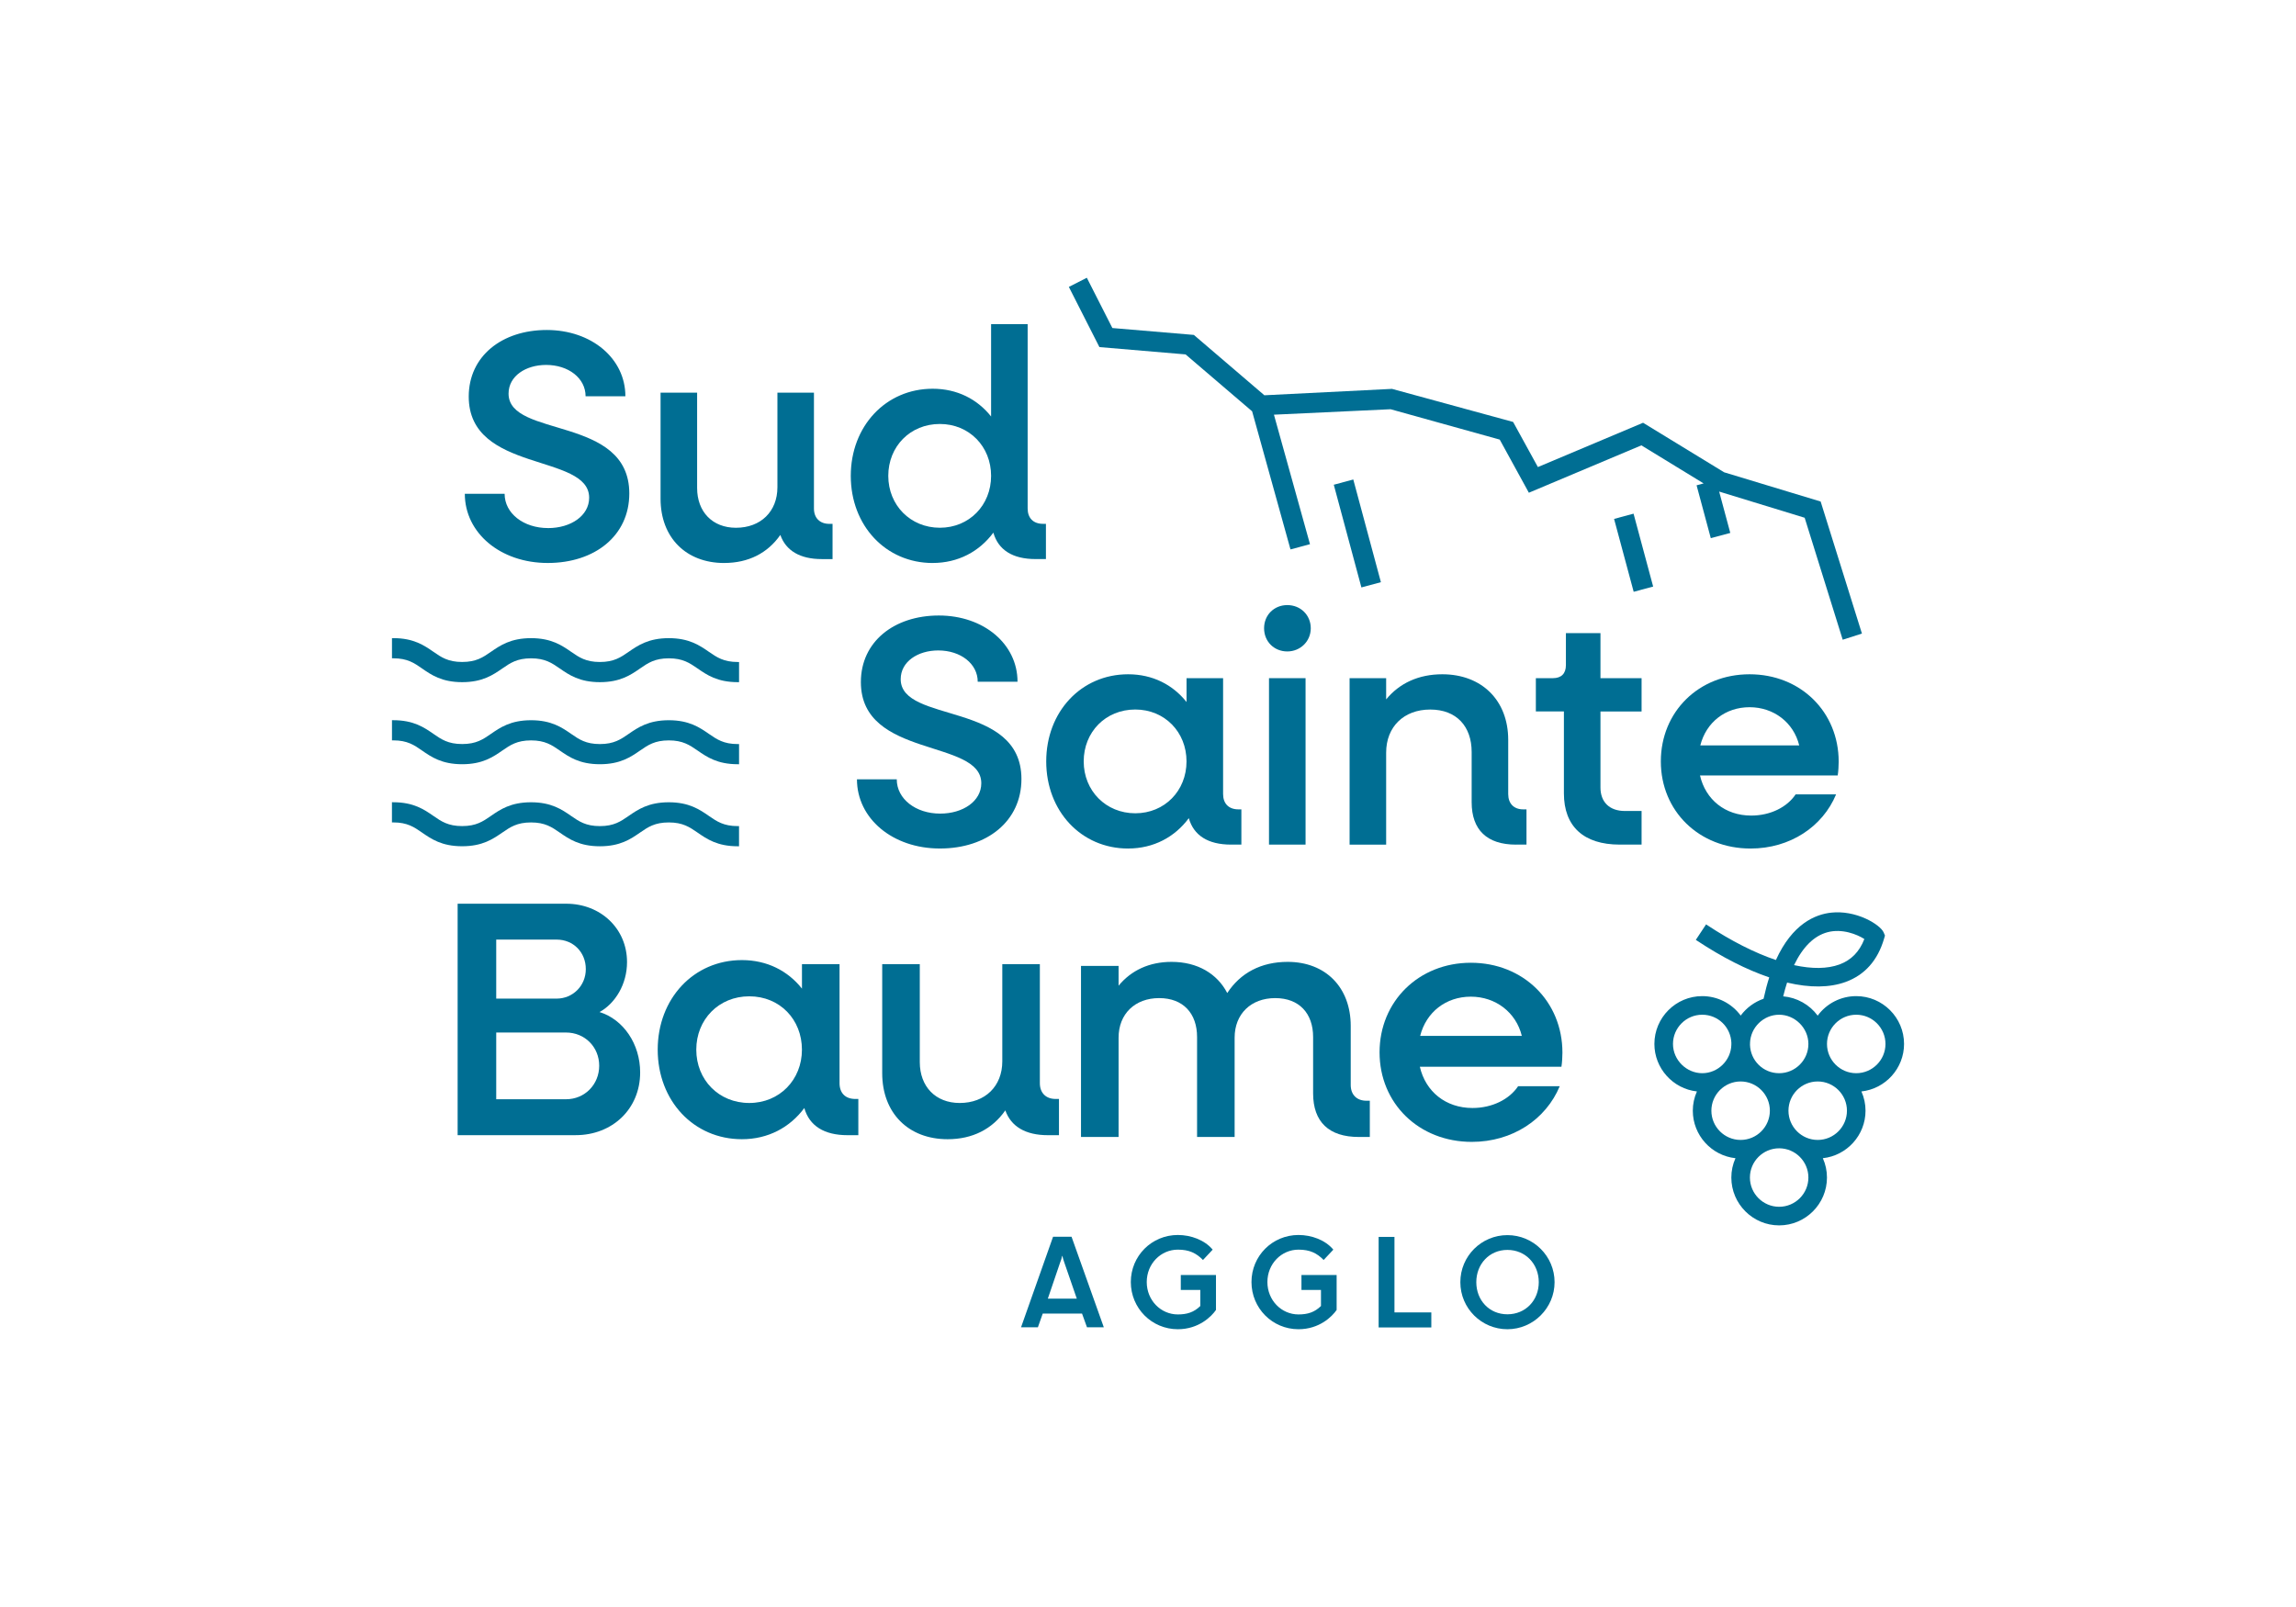 <?xml version="1.0" encoding="UTF-8"?>
<svg id="LOGOS" xmlns="http://www.w3.org/2000/svg" viewBox="0 0 850.39 595.28">
  <defs>
    <style>
      .cls-1 {
        fill: #006e93;
        stroke-width: 0px;
      }
    </style>
  </defs>
  <path class="cls-1" d="M202.98,195.61c-9.06,0-16.08-5.44-16.08-12.7h-14.74c0,14.51,13.18,25.63,30.7,25.63s30.22-10.15,30.22-25.74c0-29.01-44.72-20.43-44.72-36.99,0-6.53,6.4-10.63,13.9-10.63,8.34,0,14.63,4.95,14.63,11.6h14.74c0-14.02-12.57-24.54-29.13-24.54s-28.89,9.67-28.89,24.66c0,28.41,44.6,20.91,44.6,37.47,0,6.65-6.77,11.25-15.23,11.25Z"/>
  <path class="cls-1" d="M268.23,208.54c8.94,0,16.08-3.63,20.79-10.39,2.05,5.81,7.26,8.95,15.35,8.95h3.99v-13.05h-1.21c-3.5,0-5.68-2.18-5.68-5.68v-42.91h-13.53v35.05c0,8.95-6.17,14.99-15.36,14.99-8.7,0-14.38-5.92-14.38-14.74v-35.3h-13.54v39.28c0,14.39,9.43,23.81,23.57,23.81Z"/>
  <path class="cls-1" d="M345.44,208.54c9.43,0,17.29-4.23,22.48-11.24,1.81,6.4,7.13,9.79,15.6,9.79h3.87v-13.05h-1.09c-3.63,0-5.68-2.18-5.68-5.68v-68.29h-13.54v34.21c-5.08-6.41-12.57-10.28-21.63-10.28-17.41,0-30.34,13.9-30.34,32.28s12.93,32.27,30.34,32.27ZM348.1,157.05c10.88,0,18.98,8.34,18.98,19.22s-8.1,19.22-18.98,19.22-19.1-8.34-19.1-19.22,8.1-19.22,19.1-19.22Z"/>
  <path class="cls-1" d="M378.32,288.57c0-29.01-44.72-20.43-44.72-36.99,0-6.53,6.4-10.64,13.9-10.64,8.34,0,14.63,4.95,14.63,11.6h14.74c0-14.02-12.57-24.54-29.13-24.54s-28.89,9.67-28.89,24.66c0,28.41,44.6,20.91,44.6,37.47,0,6.65-6.77,11.25-15.23,11.25-9.06,0-16.08-5.44-16.08-12.7h-14.74c0,14.51,13.18,25.63,30.7,25.63s30.22-10.15,30.22-25.74Z"/>
  <path class="cls-1" d="M417.83,314.31c9.43,0,17.28-4.23,22.48-11.24,1.81,6.4,7.13,9.79,15.6,9.79h3.87v-13.05h-1.09c-3.63,0-5.68-2.18-5.68-5.68v-42.91h-13.54v8.83c-5.08-6.41-12.57-10.28-21.63-10.28-17.41,0-30.34,13.9-30.34,32.28s12.93,32.27,30.34,32.27ZM420.48,262.82c10.88,0,18.98,8.34,18.98,19.22s-8.1,19.22-18.98,19.22-19.1-8.34-19.1-19.22,8.1-19.22,19.1-19.22Z"/>
  <rect class="cls-1" x="470.01" y="251.21" width="13.54" height="61.65"/>
  <path class="cls-1" d="M476.78,224.14c-4.84,0-8.59,3.63-8.59,8.58s3.75,8.59,8.59,8.59,8.7-3.75,8.7-8.59-3.74-8.58-8.7-8.58Z"/>
  <path class="cls-1" d="M561.51,312.86h3.87v-13.05h-1.21c-3.5,0-5.56-2.18-5.56-5.68v-20.07c0-14.62-9.79-24.29-24.42-24.29-8.7,0-15.84,3.26-20.79,9.31v-7.86h-13.54v61.65h13.54v-34.08c0-9.55,6.53-15.96,16.32-15.96s15.35,6.29,15.35,15.71v18.62c0,10.27,5.68,15.71,16.44,15.71Z"/>
  <path class="cls-1" d="M592.79,234.53h-12.81v11.84c0,3.15-1.69,4.84-4.84,4.84h-6.29v12.33h10.39v30.34c0,12.21,7.26,18.98,20.67,18.98h8.1v-12.45h-6.16c-5.68,0-9.07-3.26-9.07-8.7v-28.16h15.23v-12.33h-15.23v-16.68Z"/>
  <path class="cls-1" d="M681.01,282.16c0-18.49-14.14-32.39-33-32.39s-32.87,13.9-32.87,32.28,14.14,32.27,33.24,32.27c14.63,0,26.71-8.1,31.67-20.06h-14.99c-3.14,4.71-9.31,7.85-16.44,7.85-9.67,0-16.92-5.92-18.98-14.87h51.01c.24-1.45.36-3.74.36-5.08ZM629.76,276.11c2.17-8.58,9.3-14.14,18.25-14.14s16.32,5.68,18.38,14.14h-36.63Z"/>
  <path class="cls-1" d="M222.06,374.89c5.84-3.23,10.18-10.31,10.18-18.51,0-12.43-9.82-21.62-22.49-21.62h-40.25v85.73h43.74c13.54,0,23.86-9.69,23.86-23.23,0-10.56-6.21-19.63-15.04-22.37ZM183.79,348.05h22.37c6.21,0,10.81,4.72,10.81,10.93s-4.84,10.93-10.81,10.93h-22.37v-21.86ZM209.63,407.19h-25.84v-24.72h25.84c6.96,0,12.3,5.35,12.3,12.3s-5.34,12.42-12.3,12.42Z"/>
  <path class="cls-1" d="M310.95,401.24v-44.11h-13.92v9.08c-5.22-6.59-12.92-10.57-22.24-10.57-17.9,0-31.19,14.29-31.19,33.18s13.29,33.17,31.19,33.17c9.69,0,17.77-4.35,23.11-11.55,1.86,6.58,7.33,10.06,16.03,10.06h3.98v-13.42h-1.12c-3.73,0-5.84-2.24-5.84-5.84ZM277.52,408.57c-11.31,0-19.63-8.57-19.63-19.75s8.33-19.76,19.63-19.76,19.5,8.57,19.5,19.76-8.33,19.75-19.5,19.75Z"/>
  <path class="cls-1" d="M392.22,420.5v-13.42h-1.24c-3.6,0-5.84-2.24-5.84-5.84v-44.11h-13.91v36.03c0,9.19-6.34,15.41-15.78,15.41-8.95,0-14.78-6.09-14.78-15.16v-36.28h-13.92v40.38c0,14.79,9.69,24.48,24.23,24.48,9.19,0,16.53-3.73,21.37-10.68,2.11,5.97,7.46,9.19,15.78,9.19h4.1Z"/>
  <path class="cls-1" d="M500.28,401.9v-21.87c0-14.29-9.32-23.73-23.36-23.73-9.82,0-17.52,4.1-22.37,11.55-3.73-7.2-11.06-11.55-20.63-11.55-8.2,0-14.91,3.11-19.62,8.82v-7.33h-13.92v63.37h13.92v-36.78c0-8.82,6.09-14.66,15.03-14.66s14.04,5.71,14.04,14.41v37.03h13.91v-36.78c0-8.82,6.09-14.66,15.03-14.66s14.04,5.71,14.04,14.41v20.88c0,10.56,5.84,16.15,16.9,16.15h4.1v-13.42h-1.24c-3.6,0-5.83-2.24-5.83-5.84Z"/>
  <path class="cls-1" d="M544.75,356.63c-19.26,0-33.79,14.29-33.79,33.18s14.53,33.17,34.17,33.17c15.04,0,27.46-8.33,32.56-20.62h-15.41c-3.23,4.84-9.57,8.07-16.9,8.07-9.94,0-17.39-6.09-19.5-15.28h52.44c.25-1.49.37-3.85.37-5.22,0-19.01-14.53-33.3-33.92-33.3ZM526,383.72c2.23-8.82,9.56-14.53,18.76-14.53s16.77,5.84,18.89,14.53h-37.65Z"/>
  <path class="cls-1" d="M390.03,458.13l-11.86,33.54h6.24l1.8-5.1h14.55l1.84,5.1h6.23l-11.95-33.54h-6.85ZM388.1,481.04l4.58-13.46c.33-.76.57-1.56.71-2.36h.09c.19.85.42,1.56.71,2.41l4.63,13.41h-10.72Z"/>
  <path class="cls-1" d="M437.34,477.83h7.23v5.95c-2.37,2.32-4.92,3.12-8.32,3.12-6.32,0-11.52-5.24-11.52-12s5.2-12,11.52-12c4.21,0,6.8,1.27,9.31,3.83l3.59-3.83c-2.98-3.59-8.08-5.43-12.9-5.43-9.68,0-17.42,7.74-17.42,17.43s7.74,17.48,17.42,17.48c7.7,0,12.43-4.68,14.12-7.14v-12.94h-13.03v5.53Z"/>
  <path class="cls-1" d="M482.03,477.83h7.23v5.95c-2.37,2.32-4.92,3.12-8.32,3.12-6.32,0-11.52-5.24-11.52-12s5.2-12,11.52-12c4.21,0,6.8,1.27,9.31,3.83l3.59-3.83c-2.98-3.59-8.08-5.43-12.9-5.43-9.68,0-17.42,7.74-17.42,17.43s7.74,17.48,17.42,17.48c7.7,0,12.43-4.68,14.12-7.14v-12.94h-13.03v5.53Z"/>
  <polygon class="cls-1" points="516.48 458.18 510.62 458.18 510.62 491.72 530.13 491.72 530.13 486.15 516.48 486.15 516.48 458.18"/>
  <path class="cls-1" d="M558.31,457.52c-9.59,0-17.43,7.74-17.43,17.43s7.85,17.43,17.43,17.43,17.47-7.84,17.47-17.43-7.79-17.43-17.47-17.43ZM558.31,486.85c-6.71,0-11.52-5.19-11.52-11.9s4.82-11.95,11.52-11.95,11.62,5.2,11.62,11.95-4.91,11.9-11.62,11.9Z"/>
  <path class="cls-1" d="M705.22,386.71c0-9.77-7.95-17.72-17.72-17.72-5.65,0-10.93,2.69-14.27,7.23-3.01-4.09-7.71-6.71-12.77-7.15.5-2.01.96-3.65,1.44-5.1,8.48,2,15.79,1.92,21.71-.24,7.07-2.59,11.85-7.97,14.2-15.99l.34-1.18-.47-1.13c-.65-1.55-3.29-3.6-6.57-5.11-4.09-1.88-8.6-2.69-12.72-2.27-6.07.61-14.54,4.16-20.63,17.56-7.87-2.65-16.66-7.11-25.44-12.92l-.42-.28-3.8,5.74.42.28c9.34,6.18,18.34,10.76,26.77,13.62-.74,2.28-1.43,4.88-2.1,7.91-3.37,1.17-6.35,3.36-8.47,6.23-3.34-4.52-8.62-7.2-14.25-7.2-9.77,0-17.72,7.95-17.72,17.72,0,9.01,6.86,16.6,15.75,17.59-1.01,2.27-1.52,4.67-1.52,7.14,0,9.04,6.88,16.63,15.8,17.59-1.02,2.28-1.53,4.68-1.53,7.16,0,9.77,7.95,17.72,17.71,17.72s17.71-7.95,17.71-17.72c0-2.48-.51-4.88-1.53-7.16,8.92-.96,15.81-8.55,15.81-17.59,0-2.47-.51-4.86-1.52-7.14,8.92-.97,15.79-8.56,15.79-17.59ZM698.34,386.71c0,5.97-4.86,10.83-10.83,10.83s-10.83-4.86-10.83-10.83,4.86-10.83,10.83-10.83,10.83,4.86,10.83,10.83ZM655.52,411.43c0,5.97-4.86,10.83-10.83,10.83s-10.83-4.86-10.83-10.83,4.86-10.83,10.83-10.83,10.83,4.86,10.83,10.83ZM648.17,386.51v-.09c.15-5.81,4.99-10.54,10.79-10.54s10.83,4.86,10.83,10.83-4.86,10.83-10.83,10.83-10.64-4.73-10.8-10.52v-.11c.01-.07.02-.13.02-.2s0-.13,0-.2ZM658.96,425.36c5.97,0,10.83,4.86,10.83,10.83s-4.86,10.83-10.83,10.83-10.83-4.86-10.83-10.83,4.86-10.83,10.83-10.83ZM684.07,411.43c0,5.97-4.86,10.83-10.83,10.83s-10.83-4.86-10.83-10.83,4.86-10.83,10.83-10.83,10.83,4.86,10.83,10.83ZM641.26,386.91v.09c-.15,5.81-4.99,10.54-10.79,10.54s-10.83-4.86-10.83-10.83,4.86-10.83,10.83-10.83,10.64,4.73,10.8,10.52v.11c-.01.07-.02.13-.02.2s0,.13,0,.2ZM664.48,357.5c3.26-6.75,7.41-10.84,12.35-12.17,5.45-1.47,11.01.79,13.69,2.51-1.84,4.74-4.88,7.83-9.27,9.44-4.43,1.61-10.06,1.69-16.76.23Z"/>
  <polygon class="cls-1" points="407.2 128.57 439.11 131.28 463.76 152.36 477.97 203.52 485.19 201.58 471.84 153.61 515.04 151.59 555.47 162.84 566.26 182.52 607.93 164.97 630.99 179.07 628.38 179.77 633.64 199.35 640.86 197.41 636.74 182.09 668.41 191.79 682.5 236.97 689.62 234.69 674.33 185.78 638.59 174.95 608.56 156.6 569.6 173.01 560.53 156.49 560.42 156.3 515.56 144.05 468.3 146.42 442.29 124.16 442.17 124.06 412 121.51 402.54 102.89 395.88 106.28 407.07 128.32 407.2 128.57"/>
  <rect class="cls-1" x="498.99" y="177.89" width="7.48" height="39.39" transform="translate(-34.06 137.34) rotate(-15.05)"/>
  <rect class="cls-1" x="601.32" y="190.77" width="7.47" height="27.96" transform="translate(-32.41 164.13) rotate(-15.05)"/>
  <path class="cls-1" d="M156.3,247.61c3.44,2.38,7.33,5.08,14.88,5.08s11.44-2.7,14.89-5.08c2.91-2.01,5.42-3.75,10.62-3.75s7.72,1.74,10.62,3.75c3.44,2.38,7.33,5.08,14.88,5.08s11.45-2.7,14.89-5.08c2.91-2.01,5.42-3.75,10.63-3.75s7.72,1.74,10.64,3.75c3.44,2.38,7.34,5.08,14.88,5.08h.5v-7.47h-.5c-5.21,0-7.72-1.74-10.64-3.75-3.44-2.38-7.34-5.08-14.88-5.08s-11.44,2.7-14.89,5.08c-2.91,2.01-5.42,3.75-10.63,3.75s-7.72-1.74-10.62-3.75c-3.44-2.38-7.33-5.08-14.88-5.08s-11.44,2.7-14.89,5.08c-2.91,2.01-5.41,3.74-10.62,3.74s-7.72-1.74-10.62-3.75c-3.44-2.38-7.33-5.08-14.88-5.08h-.5v7.47h.5c5.21,0,7.72,1.74,10.62,3.75Z"/>
  <path class="cls-1" d="M156.3,278.01c3.44,2.38,7.33,5.08,14.88,5.08s11.44-2.7,14.89-5.08c2.91-2.01,5.42-3.75,10.62-3.75s7.72,1.74,10.62,3.75c3.44,2.38,7.33,5.08,14.88,5.08s11.45-2.7,14.89-5.08c2.91-2.01,5.42-3.75,10.63-3.75s7.72,1.74,10.64,3.75c3.44,2.38,7.34,5.08,14.88,5.08h.5v-7.47h-.5c-5.21,0-7.72-1.74-10.64-3.75-3.44-2.38-7.34-5.08-14.88-5.08s-11.44,2.7-14.89,5.08c-2.91,2.01-5.42,3.75-10.63,3.75s-7.72-1.74-10.62-3.75c-3.44-2.38-7.33-5.08-14.88-5.08s-11.44,2.7-14.89,5.08c-2.91,2.01-5.41,3.74-10.62,3.74s-7.72-1.74-10.62-3.75c-3.44-2.38-7.33-5.08-14.88-5.08h-.5v7.47h.5c5.21,0,7.72,1.74,10.62,3.75Z"/>
  <path class="cls-1" d="M186.06,308.4c2.91-2.01,5.42-3.75,10.62-3.75s7.72,1.74,10.62,3.75c3.44,2.38,7.33,5.08,14.88,5.08s11.45-2.7,14.89-5.08c2.91-2.01,5.42-3.75,10.63-3.75s7.72,1.74,10.64,3.75c3.44,2.38,7.34,5.08,14.88,5.08h.5v-7.47h-.5c-5.21,0-7.72-1.74-10.64-3.75-3.44-2.38-7.34-5.08-14.88-5.08s-11.44,2.7-14.89,5.08c-2.91,2.01-5.42,3.75-10.63,3.75s-7.72-1.74-10.62-3.75c-3.44-2.38-7.33-5.08-14.88-5.08s-11.44,2.7-14.89,5.08c-2.91,2.01-5.41,3.74-10.62,3.74s-7.72-1.74-10.62-3.75c-3.44-2.38-7.33-5.08-14.88-5.08h-.5v7.47h.5c5.21,0,7.72,1.74,10.62,3.75,3.44,2.38,7.33,5.08,14.88,5.08s11.44-2.7,14.89-5.08Z"/>
</svg>